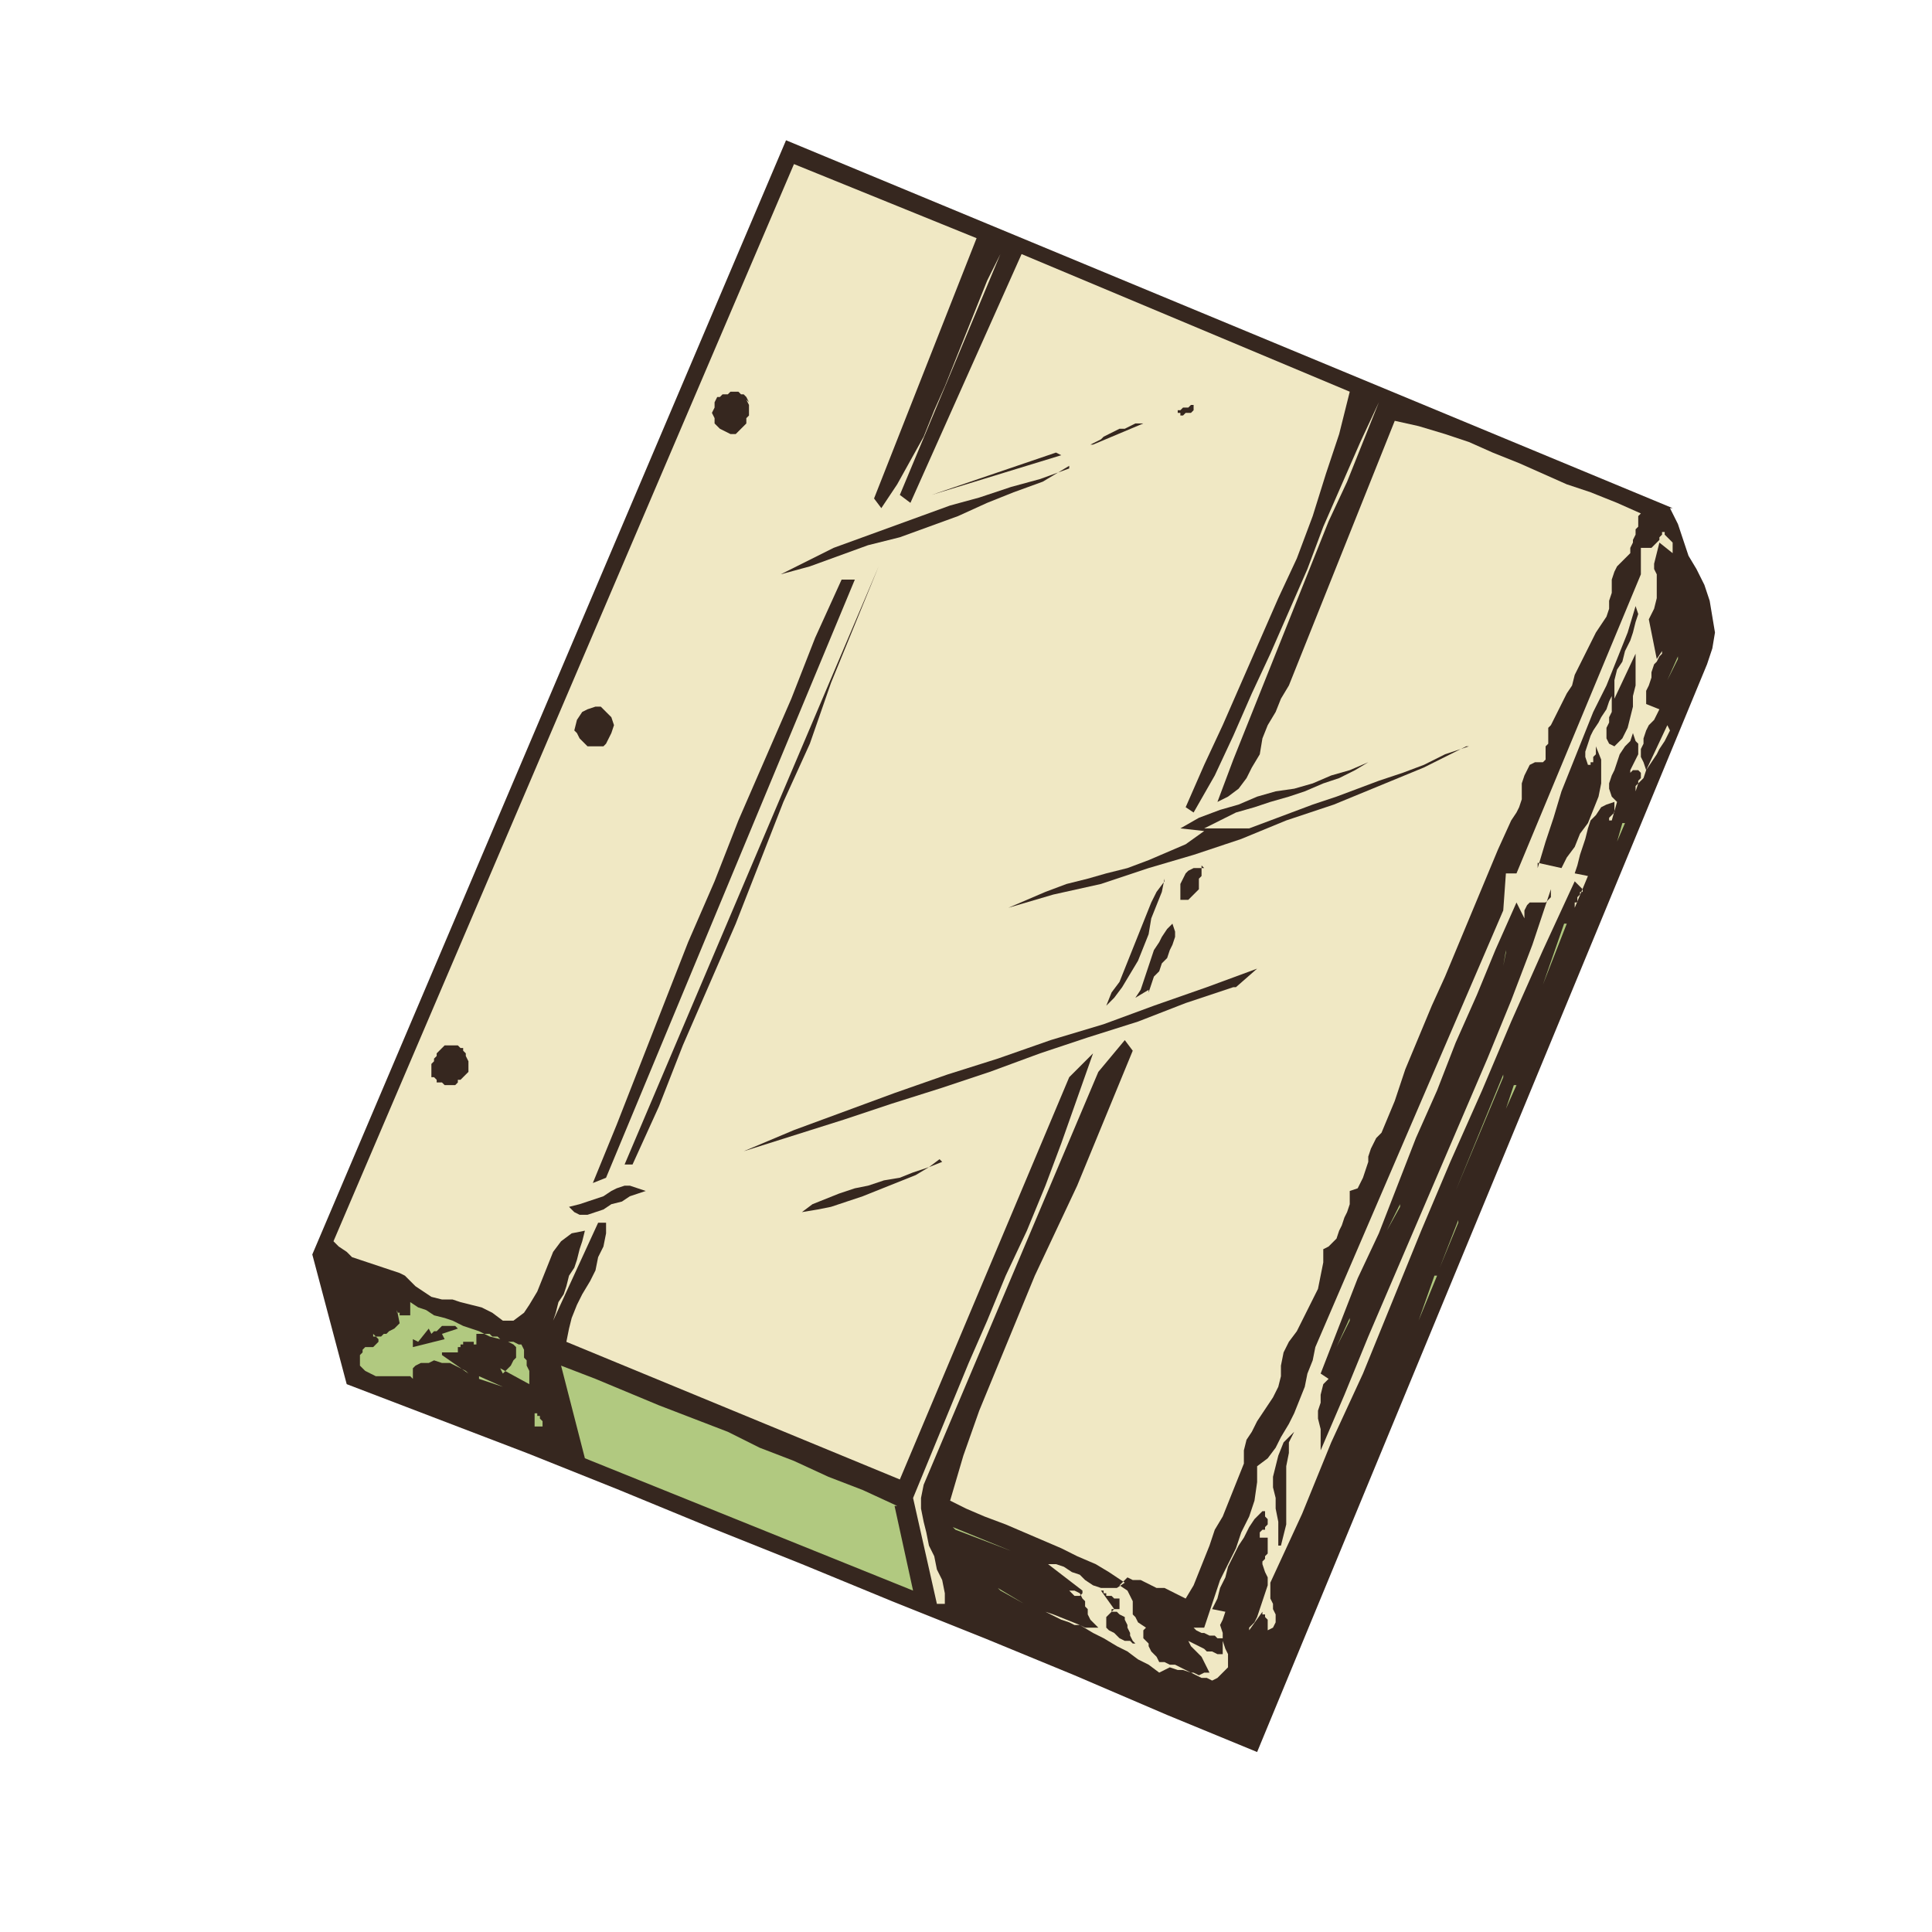 <svg xmlns="http://www.w3.org/2000/svg" width="97.333" height="97.333" fill-rule="evenodd" stroke-linecap="round" preserveAspectRatio="none" viewBox="0 0 730 730"><style>.pen1{stroke:none}.brush2{fill:#36271f}.brush4{fill:#b1c980}</style><path fill-rule="nonzero" d="m631 192 3 6 2 6 2 6 3 5 3 6 2 6 1 6 1 6-1 6-2 6-170 411-34-14-35-15-34-14-35-14-34-14-35-14-34-14-35-14-34-13-34-13-13-49L297 53l335 139z" class="pen1 brush2"/><path fill-rule="nonzero" d="m330 188 3 4 6-9 5-9 5-9 4-10 4-9 4-10 4-10 4-10 4-10 5-10-38 91 4 3 42-94 124 52-4 16-5 15-5 16-6 16-7 15-7 16-7 16-7 16-7 15-7 16 3 2 8-14 7-15 7-16 7-15 7-16 7-16 6-16 7-16 7-16 7-15-6 15-6 15-7 15-6 15-6 15-6 15-6 15-6 15-6 15-6 16 4-2 4-3 3-4 2-4 3-5 1-6 2-5 3-5 2-5 3-5 4-10 4-10 4-10 4-10 4-10 4-10 4-10 4-10 4-10 4-10 9 2 10 3 9 3 9 4 10 4 9 4 9 4 9 3 10 4 9 4-1 1v4l-1 1v2l-1 2v1l-1 2v2l-1 1-2 2-2 2-1 2-1 3v5l-1 3v3l-1 3-2 3-2 3-2 4-2 4-2 4-2 4-1 4-2 3-2 4-2 4-2 4-1 1v6l-1 1v5l-1 1h-3l-2 1-1 2-1 2-1 3v6l-1 3-1 2-2 3-5 11-5 12-5 12-5 12-5 12-5 11-5 12-5 12-4 12-5 12-2 2-1 2-1 2-1 3v2l-1 3-1 3-1 2-1 2-3 1v5l-1 3-1 2-1 3-1 2-1 3-1 1-2 2-2 1v5l-1 5-1 5-2 4-2 4-2 4-2 4-3 4-2 4-1 5v4l-1 4-2 4-2 3-2 3-2 3-2 4-2 3-1 4v5l-2 5-2 5-2 5-2 5-3 5-2 6-2 5-2 5-2 5-3 5-2-1-2-1-2-1-2-1h-3l-2-1-2-1-2-1h-3l-2-1-3 3 3 2 1 2 1 2v5l1 1 1 2 3 2-1 1v3l1 1 1 1v1l1 2 1 1 1 1 1 2h2l2 1h2l2 1 2 1 2 1h1l2 1 2-1h2l-1-2-1-2-1-2-1-1-2-2-1-1-1-2-2-1-2-1h-2 2l2 1 2 1 2 1 2 1 2 1 1 1h2l2 1h2v-6h-2l-1-1h-2l-2-1h-1l-2-1-1-1h4l2-6 2-6 2-6 3-6 3-6 2-6 3-6 2-6 1-7v-6l4-3 3-4 2-4 3-5 2-4 2-5 2-5 1-5 2-5 1-5 71-165 1-14h4l47-113v-10h4l1-1 1-1 1-1v-1l1-1v-1h1v1l1 1 1 1 1 1v4l-5-4-1 4-1 4v2l1 2v9l-1 4-2 4 3 15 2-3v1l-1 1-1 2-1 1-1 3v2l-1 3-1 2v5l5 2-1 2-1 2-2 2-1 2-1 3v2l-1 2v3l1 2 1 3 8-17 1 2-1 2-1 2-2 3-1 2-2 3-2 3-1 3-2 2-1 3v-2l1-1v-1l1-1v-2l-1-1h-2l-1 1v-1l1-2 1-2 1-2v-4l-1-1-1-3-1 3-2 2-2 3-1 3-1 3-1 2-1 3v2l1 3 2 2-2 7h-1v-1l1-1 1-1v-4l-3 1-2 1-2 3-2 2-1 3-1 4-1 3-1 3-1 4-1 3 5 1-5 12v-2h1v-2l1-1v-1h1v-1l-3-3-12 26-12 27-11 26-12 27-11 26-11 27-11 27-12 26-11 27-12 26v6l1 2v2l1 2v3l-1 2-2 1v-4l-1-1v-1h-1v-1l-5 7v-1l2-2 1-2 1-3 1-3 1-3 1-3v-3l-1-2-1-3v-1l1-1v-1l1-1v-6h-3v-2l1-1h1v-1l1-1v-2l-1-1v-2h-1l-3 3-2 3-2 4-2 3-2 4-2 4-1 4-2 4-1 4-2 4 5 1-1 3-1 2 1 3v3l1 3 1 2v5l-2 2-2 2-2 1-2-1h-2l-2-1-2-1-3-1h-2l-3-1-2 1-2 1-4-3-4-2-4-3-4-2-5-3-4-2-5-3-5-2-5-2-6-2 3 1 2 1 2 1 2 1 3 1 2 1h2l2 1h5l-2-2-1-1-1-2v-2l-1-1v-2l-1-1-1-2-2-1h-2v-1 1l1 1 1 1h2l1-1v-1l-13-10h3l3 1 3 2 3 1 2 2 3 2 3 1h6l3-2-6-4-5-3-7-3-6-3-7-3-7-3-7-3-8-3-7-3-6-3 5-17 6-17 7-17 7-17 7-17 8-17 8-17 7-17 7-17 7-17-3-4-10 12-66 156-1 5v4l1 5 1 4 1 5 2 4 1 5 2 4 1 5v4h-3l-9-40 7-17 7-17 7-17 7-16 7-17 8-17 7-17 6-16 6-17 6-17-9 9-64 152-126-52 1-5 1-4 2-5 2-4 3-5 2-4 1-5 2-4 1-5v-4h-3l-17 37 1-3 1-4 2-3 1-3 1-4 2-3 1-3 1-4 1-3 1-4-5 1-4 3-3 4-2 5-2 5-2 5-3 5-2 3-4 3h-4l-4-3-4-2-4-1-4-1-3-1h-4l-4-1-3-2-3-2-4-4-2-1-3-1-3-1-3-1-3-1-3-1-3-1-2-2-3-2-2-2L300 62l69 28-39 99z" class="pen1" style="fill:#f0e8c4"/><path fill-rule="nonzero" d="m282 151 1 2v4l-1 1v2l-1 1-1 1-1 1-1 1h-2l-2-1-2-1-1-1-1-1v-2l-1-2 1-2v-2l1-2h1l1-1h2l1-1h3l1 1h1l1 1 1 2zm169 2v2l-1 1h-2l-1 1h-1v-1h-1v-1h1l1-1h2l1-1h1v1zm-39 15 2-1 2-1 1-1 2-1 2-1 2-1h2l2-1 2-1h3l-19 8zm-60 19 47-16 2 1-49 15zm52-11-10 6-11 4-10 4-11 5-11 4-11 4-12 3-11 4-11 4-11 3 10-5 10-5 11-4 11-4 11-4 11-4 11-3 12-4 11-3 11-4zM239 440h-3l96-226-9 22-9 22-8 23-10 22-9 23-9 23-10 23-10 23-9 23-10 22zm-10 5-5 2 9-22 9-23 9-23 9-23 10-23 9-23 10-23 10-23 9-23 10-22h5l-94 226zm381-181 8-17v12l-1 4v4l-1 4-1 4-2 4-3 3-2-1-1-2v-4l1-2v-2l1-2v-6l-1 2-1 3-2 3-1 2-2 3-1 2-1 3-1 3v2l1 3h1v-1h1v-2l1-1v-3l2 5v9l-1 5-2 5-2 5-3 4-2 5-3 4-2 4-9-2v2l3-10 3-9 3-10 4-10 4-10 4-10 5-10 4-10 4-10 3-10 1 3-1 3-1 4-1 3-2 4-1 4-2 3-1 4v7z" class="pen1 brush2"/><path fill-rule="nonzero" d="m634 248-4 9 4-8z" class="pen1 brush4"/><path fill-rule="nonzero" d="m229 281-1 1h-6l-1-1-1-1-1-1-1-2-1-1 1-4 2-3 2-1 3-1h2l2 2 2 2 1 3-1 3-2 4zm325 1-16 8-17 7-17 7-18 6-17 7-18 6-17 5-18 6-18 4-17 5 7-3 7-3 8-3 8-2 7-2 8-2 8-3 7-3 7-3 7-5-9-1 7-4 8-3 7-2 7-3 7-2 7-1 7-2 7-3 7-2 7-3-5 3-6 3-6 2-7 3-6 2-7 2-6 2-7 2-6 3-6 3h17l8-3 8-3 8-3 9-3 8-3 8-3 9-3 8-3 8-4 9-3z" class="pen1 brush2"/><path fill-rule="nonzero" d="m598 289-10 27 10-27zm15 22-2 7 3-7z" class="pen1 brush4"/><path fill-rule="nonzero" d="M454 327v4l-1 1v4l-1 1-1 1-1 1-1 1h-3v-6l1-2 1-2 1-1 2-1h4zm-14 5-1 5-2 5-2 5-1 6-2 5-2 5-3 5-3 5-3 4-3 3 2-5 3-4 2-5 2-5 2-5 2-5 2-5 2-5 2-4 3-4zm59 215v-7l-1-4v-3l1-3v-3l1-4 2-2-3-2 7-18 7-18 8-17 7-18 7-18 8-18 7-18 8-18 7-17 8-18 3 6v-3l1-2 1-1h6l1-1 1-1v-3l-7 21-8 21-9 22-9 21-9 21-9 21-9 21-9 21-9 22-9 21zm-65-173-5 3 2-3 1-3 1-3 1-3 1-3 1-3 2-3 1-2 2-3 2-2 1 3v2l-1 3-1 2-1 3-2 2-1 3-2 2-1 3-1 3z" class="pen1 brush2"/><path fill-rule="nonzero" d="m591 349-8 23 9-23zm-22 10-1 6 1-5z" class="pen1 brush4"/><path fill-rule="nonzero" d="m466 373-18 6-18 7-19 6-18 6-19 7-18 6-19 6-18 6-19 6-19 6 19-8 19-7 19-7 20-7 19-6 20-7 20-6 19-7 20-7 19-7-8 7zm-290 26 1 2v4l-1 1-1 1-1 1h-1v1l-1 1h-4l-1-1h-2v-1l-1-1h-1v-5l1-1v-1l1-1v-1l1-1 1-1 1-1h5l1 1h1v1l1 1v1l1 1z" class="pen1 brush2"/><path fill-rule="nonzero" d="m551 403-3 9 3-9zm17 3-18 44 18-43zm4 4-3 9 4-9zm-4 12-16 36 16-36zm-27 6-5 11 5-11z" class="pen1 brush4"/><path fill-rule="nonzero" d="m355 438-4 3-5 3-5 2-5 2-5 2-5 2-6 2-6 2-5 1-6 1 4-3 5-2 5-2 6-2 5-1 6-2 6-1 5-2 6-2 5-2zm-111 12-3 1-3 1-3 2-4 1-3 2-3 1-3 1h-3l-2-1-2-2 4-1 3-1 3-1 3-1 3-2 2-1 3-1h2l3 1 3 1z" class="pen1 brush2"/><path fill-rule="nonzero" d="m529 455-5 10 5-9zm22 6-7 18 7-17zm-7 3-5 11 5-11zm-2 18-6 17 7-17zm-354 23h-2l-1-1h-5v5-1h-1v-1h-4v1h-1v1h-1v2h1-7v1l10 7-1-1-2-1-2-1-2-1h-3l-3-1-2 1h-3l-2 1-1 1v4l-1-1h-13l-2-1-2-1-1-1-1-1v-4l1-1v-1l1-1h3l1-1 1-1v-1l-2-2v1h3l1-1h1l1-1 2-1 1-1 1-1-1-5v1h1v1h4v-5l3 2 3 1 3 2 4 1 3 1 4 2 3 1 3 1 4 2 4 1zm322-7-5 11 5-10z" class="pen1 brush4"/><path fill-rule="nonzero" d="m173 502-6 2 1 2-12 3v-3l2 1 4-5 1 2 1-1h1l1-1 1-1h5l1 1z" class="pen1 brush2"/><path fill-rule="nonzero" d="m534 502-45 107 45-107zm-334 17v4l-11-6 1 2 1-1 1-1 1-1 1-2 1-1v-4l-1-1-2-1h2l2 1h1l1 2v3l1 1v2l1 2v1zm138 50 7 32-124-50-9-35 13 5 12 5 12 5 13 5 13 5 12 6 13 5 13 6 13 5 13 6zm-157-49 9 4-9-3zm12 5 5 2-5-2zm12 14h-3v-5h1v1h1v1l1 1v2z" class="pen1 brush4"/><path fill-rule="nonzero" d="M483 584v-9l-1-5v-4l-1-4v-4l1-4 1-4 2-5 4-4-2 4v4l-1 5v22l-1 4-1 4z" class="pen1 brush2"/><path fill-rule="nonzero" d="m360 577 22 9-21-8zm17 23 10 6-9-5z" class="pen1 brush4"/><path fill-rule="nonzero" d="M423 604v4h-3v1h2l1 1 2 1v1l1 2v1l1 2v1l1 2 1 1h-1l-1-1h-2l-2-1-1-1-1-1-2-1-1-1v-4l3-3-5-7h1v1h1v1h2l1 1h2z" class="pen1 brush2"/><path fill-rule="nonzero" d="m485 616-1 5 1-5z" class="pen1 brush4"/></svg>
